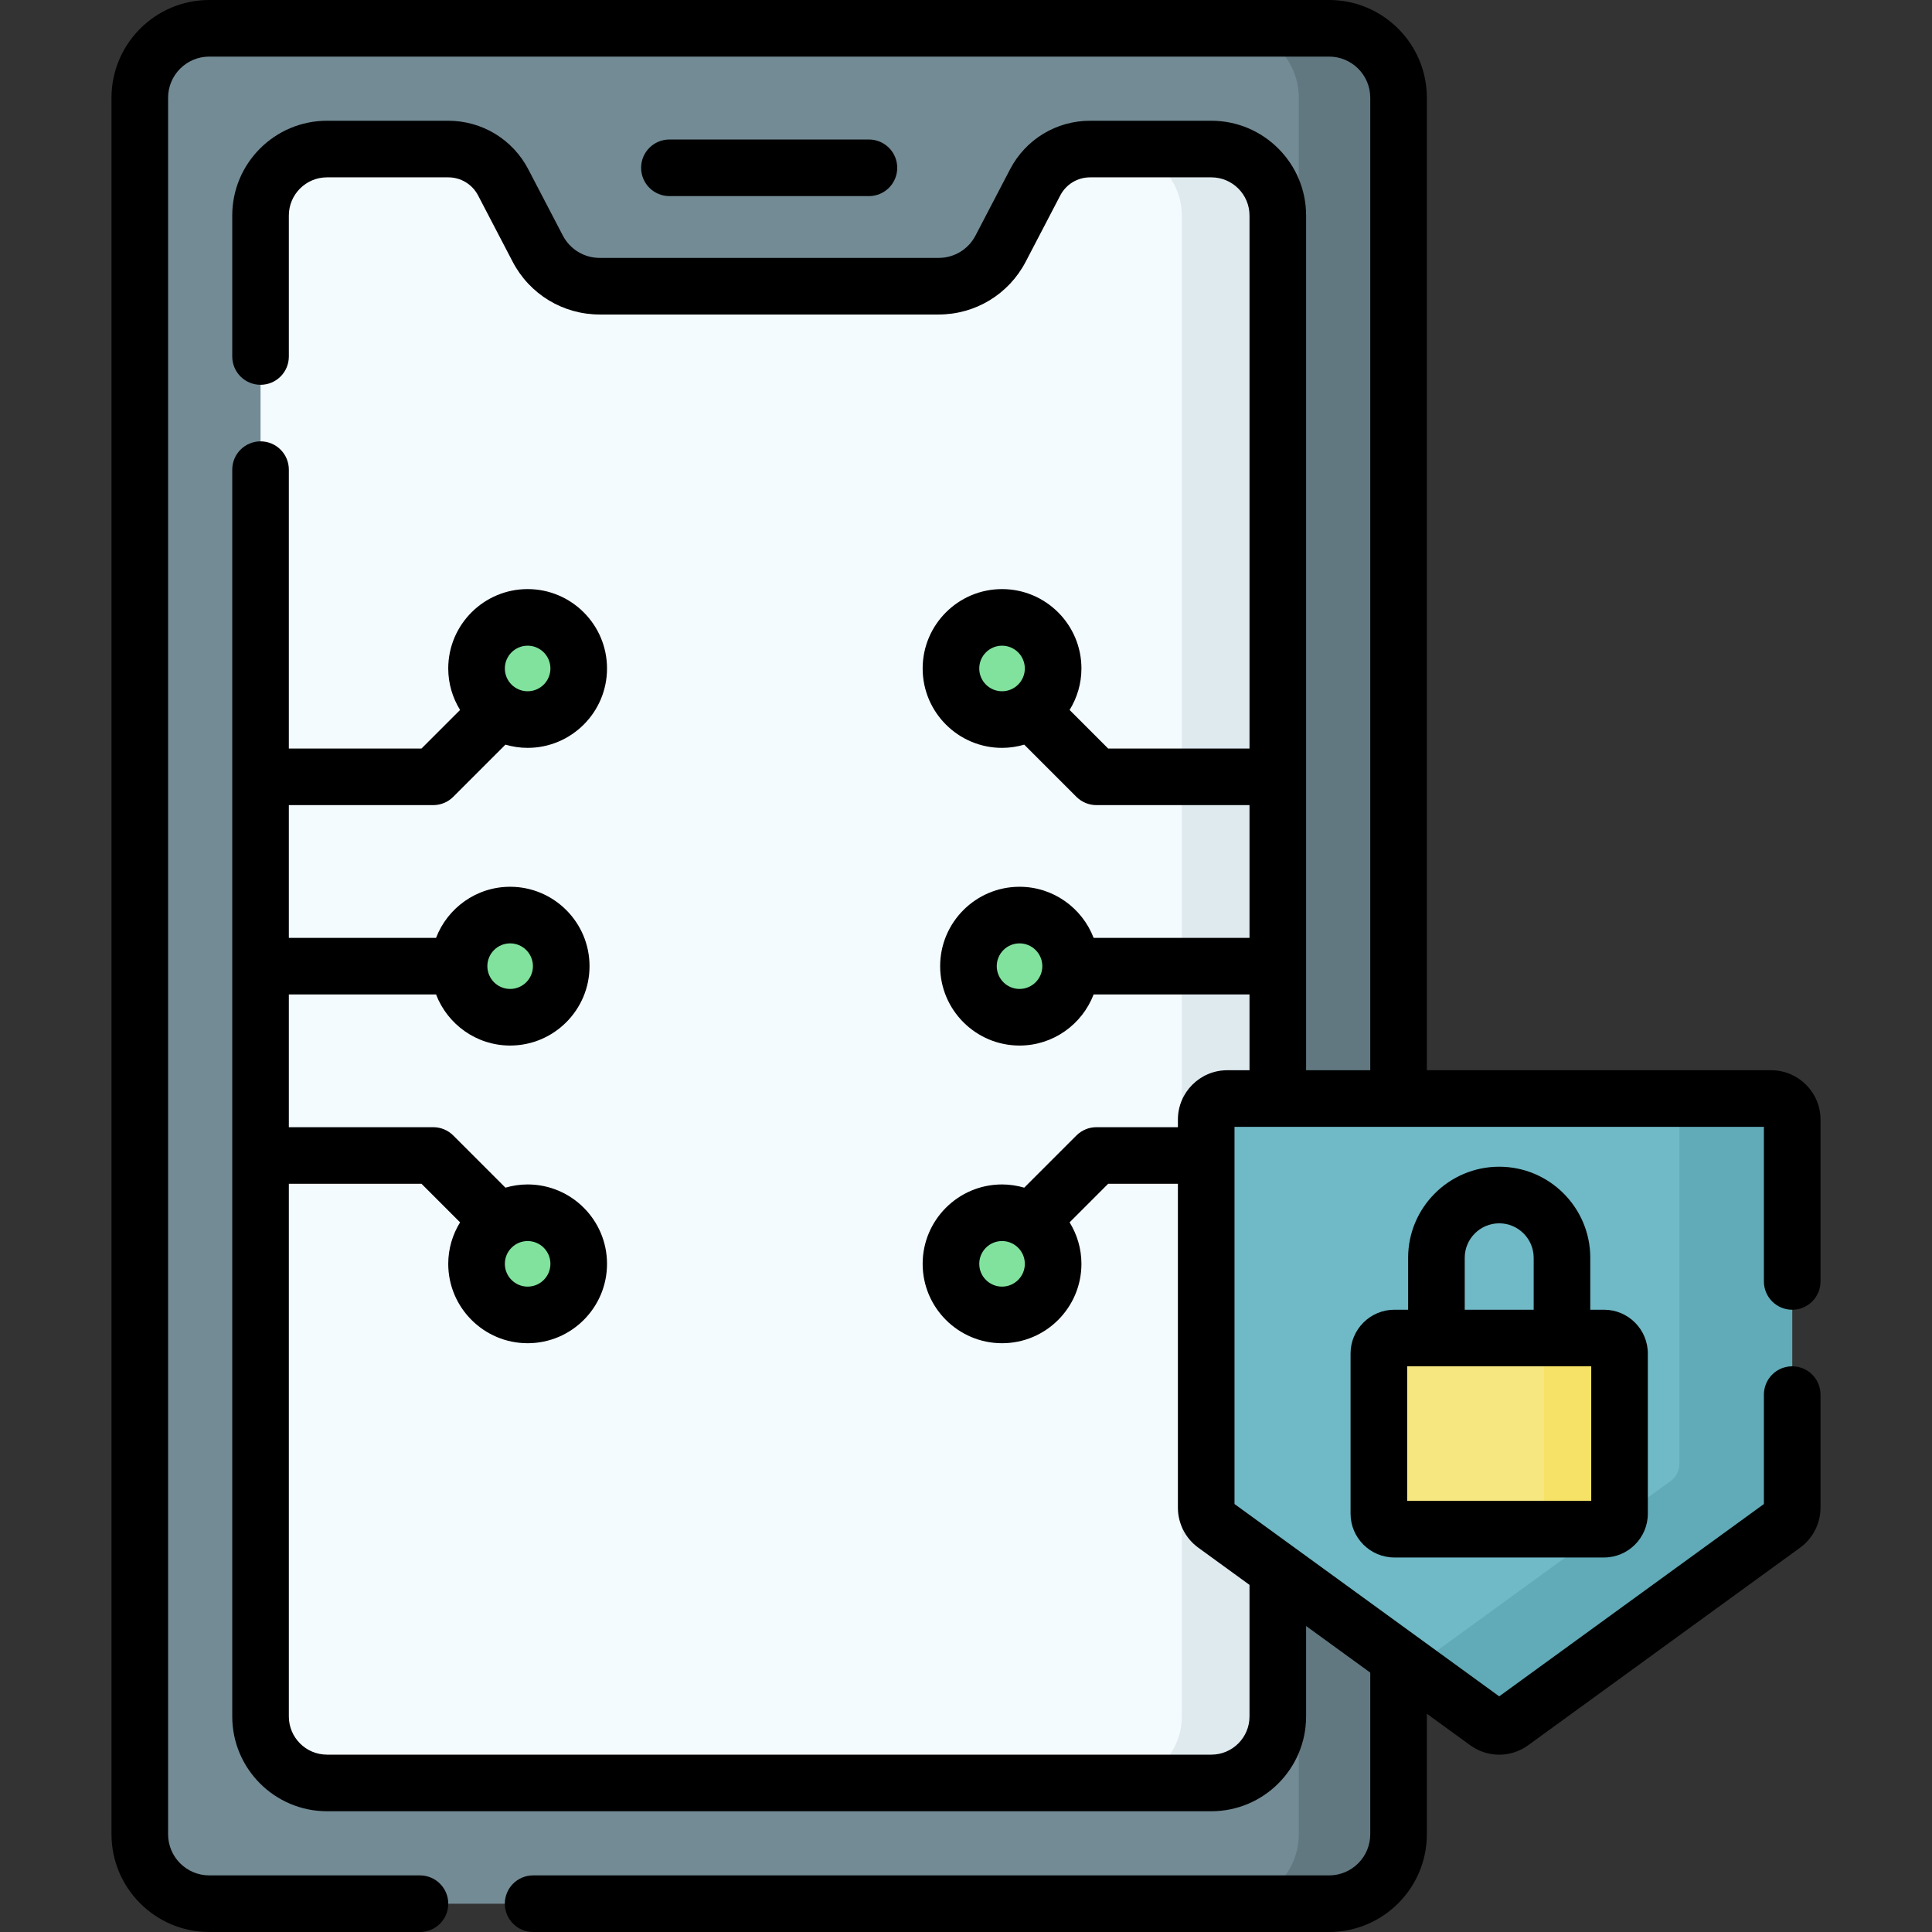<svg id="Capa_1" enable-background="new 0 0 512 512" height="512" viewBox="0 0 512 512" width="512" xmlns="http://www.w3.org/2000/svg"><rect x="0" y="0" width="512" height="512" fill="#333333" stroke="none"/><g><path d="m352.229 504.5h-296.778c-10.164 0-18.403-8.239-18.403-18.403v-460.195c0-10.164 8.239-18.403 18.403-18.403h296.778c10.164 0 18.403 8.239 18.403 18.403v460.195c0 10.164-8.239 18.403-18.403 18.403z" fill="#738b95"/><path d="m352.229 7.5h-26.438c10.164 0 18.403 8.239 18.403 18.403v460.195c0 10.163-8.239 18.403-18.403 18.403h26.438c10.164 0 18.403-8.239 18.403-18.403v-460.196c0-10.163-8.239-18.402-18.403-18.402z" fill="#617881"/><path d="m274.331 48.328-9.159 17.564c-3.191 6.12-9.52 9.957-16.422 9.957h-89.82c-6.902 0-13.231-3.837-16.422-9.957l-9.159-17.564c-2.829-5.426-8.441-8.828-14.56-8.828h-32.128c-9.727 0-17.612 7.885-17.612 17.612v397.775c0 9.727 7.885 17.612 17.612 17.612h234.359c9.727 0 17.612-7.885 17.612-17.612v-397.775c0-9.727-7.885-17.612-17.612-17.612h-32.128c-6.12 0-11.732 3.402-14.561 8.828z" fill="#f4fbff"/><g><path d="m321.019 39.5h-25.438c9.727 0 17.612 7.885 17.612 17.613v397.775c0 9.727-7.885 17.613-17.612 17.613h25.438c9.727 0 17.612-7.885 17.612-17.613v-397.775c.001-9.728-7.885-17.613-17.612-17.613z" fill="#dfeaef"/></g><g><g><g><circle cx="265.551" cy="177.154" fill="#80e29d" r="13.539"/></g><g><circle cx="265.551" cy="334.93" fill="#80e29d" r="13.539"/></g></g><g><circle cx="270.187" cy="256.042" fill="#80e29d" r="13.539"/></g></g><g><g><g><circle cx="139.829" cy="177.154" fill="#80e29d" r="13.539"/></g><g><circle cx="139.829" cy="334.93" fill="#80e29d" r="13.539"/></g></g><g><circle cx="135.193" cy="256.042" fill="#80e29d" r="13.539"/></g></g><g><path d="m400.577 456.44 72.079-52.369c1.442-1.048 2.295-2.722 2.295-4.505v-102.874c0-3.075-2.493-5.568-5.568-5.568h-144.159c-3.075 0-5.568 2.493-5.568 5.568v102.875c0 1.782.853 3.457 2.295 4.505l72.08 52.369c1.952 1.417 4.594 1.417 6.546-.001z" fill="#70b9c6"/><path d="m469.383 291.124h-24.323v96.828c0 1.782-.853 3.457-2.295 4.505l-68.4 49.696 19.666 14.289c1.952 1.418 4.594 1.418 6.546 0l72.079-52.369c1.442-1.048 2.295-2.722 2.295-4.505v-102.876c0-3.075-2.492-5.568-5.568-5.568z" fill="#61aab7"/><g><path d="m425.076 405.249h-55.543c-2.275 0-4.12-1.844-4.12-4.12v-42.419c0-2.275 1.844-4.12 4.12-4.12h55.543c2.275 0 4.12 1.844 4.12 4.12v42.419c-.001 2.275-1.845 4.12-4.12 4.12z" fill="#f6e781"/><path d="m425.076 354.59h-19.996c2.275 0 4.12 1.844 4.12 4.12v42.419c0 2.275-1.844 4.12-4.12 4.12h19.995c2.275 0 4.12-1.844 4.12-4.12v-42.419c0-2.275-1.844-4.12-4.119-4.12z" fill="#f6e266"/></g></g><g><path d="m397.304 309.193c-13.309 0-24.137 10.828-24.137 24.137v13.761h-3.636c-6.407 0-11.619 5.212-11.619 11.619v42.419c0 6.407 5.212 11.62 11.619 11.62h55.544c6.407 0 11.619-5.213 11.619-11.62v-42.419c0-6.407-5.212-11.619-11.619-11.619h-3.635v-13.761c.001-13.309-10.827-24.137-24.136-24.137zm-9.137 24.137c0-5.038 4.099-9.137 9.137-9.137s9.137 4.099 9.137 9.137v13.761h-18.273v-13.761zm33.528 64.419h-48.782v-35.658h48.782z"/><path d="m474.952 347.097c4.143 0 7.5-3.357 7.5-7.5v-42.904c0-7.206-5.862-13.068-13.068-13.068h-91.251v-257.723c-.001-14.282-11.621-25.902-25.904-25.902h-296.778c-14.283 0-25.903 11.62-25.903 25.902v460.194c0 14.283 11.62 25.903 25.903 25.903h55.845c4.142 0 7.5-3.357 7.5-7.5s-3.358-7.5-7.5-7.5h-55.845c-6.012 0-10.903-4.892-10.903-10.903v-460.194c0-6.011 4.891-10.902 10.903-10.902h296.778c6.012 0 10.903 4.891 10.903 10.902v257.722h-17.001v-226.512c0-13.847-11.266-25.112-25.112-25.112h-32.128c-8.945 0-17.073 4.928-21.211 12.86l-9.159 17.563c-1.906 3.654-5.65 5.925-9.771 5.925h-89.819c-4.122 0-7.866-2.271-9.772-5.925l-9.159-17.563c-4.138-7.932-12.265-12.86-21.211-12.86h-32.128c-13.847 0-25.112 11.266-25.112 25.112v37.364c0 4.143 3.358 7.5 7.5 7.5s7.5-3.357 7.5-7.5v-37.364c-.001-5.576 4.535-10.112 10.112-10.112h32.128c3.336 0 6.368 1.838 7.911 4.796l9.159 17.563c4.5 8.629 13.341 13.989 23.072 13.989h89.819c9.731 0 18.571-5.36 23.072-13.989l9.158-17.562c1.544-2.959 4.575-4.797 7.911-4.797h32.128c5.576 0 10.112 4.536 10.112 10.112v141.254h-37.458l-10.218-10.219c1.975-3.204 3.135-6.962 3.135-10.994 0-11.601-9.438-21.038-21.039-21.038s-21.039 9.438-21.039 21.038 9.438 21.039 21.039 21.039c2.043 0 4.013-.307 5.882-.853l13.83 13.83c1.407 1.406 3.314 2.196 5.304 2.196h40.564v35.176h-41.311c-3.03-7.903-10.677-13.539-19.633-13.539-11.601 0-21.039 9.438-21.039 21.039s9.438 21.039 21.039 21.039c8.956 0 16.603-5.636 19.633-13.539h41.311v20.082h-5.907c-7.205 0-13.067 5.862-13.067 13.068v2.025h-21.59c-1.989 0-3.896.79-5.304 2.196l-13.83 13.83c-1.869-.546-3.839-.853-5.882-.853-11.601 0-21.039 9.438-21.039 21.038s9.438 21.039 21.039 21.039 21.039-9.438 21.039-21.039c0-4.032-1.16-7.789-3.135-10.993l10.218-10.219h18.483v85.85c0 4.172 2.015 8.124 5.387 10.571l13.588 9.872v34.877c0 5.576-4.536 10.112-10.112 10.112h-234.358c-5.576 0-10.112-4.536-10.112-10.112v-141.17h35.158l10.218 10.219c-1.975 3.204-3.135 6.961-3.135 10.993 0 11.601 9.438 21.039 21.039 21.039s21.039-9.438 21.039-21.039-9.438-21.038-21.039-21.038c-2.043 0-4.013.307-5.882.853l-13.83-13.83c-1.406-1.406-3.314-2.196-5.303-2.196h-38.266v-35.176h39.012c3.03 7.903 10.677 13.539 19.633 13.539 11.601 0 21.039-9.438 21.039-21.039s-9.438-21.039-21.039-21.039c-8.956 0-16.603 5.636-19.633 13.539h-39.012v-35.176h38.265c1.989 0 3.897-.79 5.303-2.196l13.83-13.83c1.869.546 3.839.853 5.882.853 11.601 0 21.039-9.438 21.039-21.039s-9.438-21.038-21.039-21.038-21.039 9.438-21.039 21.038c0 4.032 1.16 7.79 3.135 10.994l-10.218 10.219h-35.158v-73.902c0-4.143-3.358-7.5-7.5-7.5s-7.5 3.357-7.5 7.5v330.424c0 13.847 11.265 25.112 25.112 25.112h234.358c13.847 0 25.112-11.266 25.112-25.112v-23.978l17.001 12.352v42.835c0 6.012-4.892 10.903-10.903 10.903h-210.945c-4.142 0-7.5 3.357-7.5 7.5s3.358 7.5 7.5 7.5h210.946c14.283 0 25.903-11.62 25.903-25.903v-31.936l11.491 8.349c2.297 1.669 4.989 2.503 7.681 2.503s5.385-.835 7.681-2.504l72.076-52.367c3.376-2.449 5.391-6.402 5.391-10.573v-29.983c0-4.143-3.357-7.5-7.5-7.5s-7.5 3.357-7.5 7.5v28.998l-70.147 50.966-70.147-50.966v-99.958h140.295v40.973c-.001 4.141 3.356 7.499 7.499 7.499zm-215.44-169.944c0-3.329 2.709-6.038 6.039-6.038s6.039 2.709 6.039 6.038c0 3.33-2.709 6.039-6.039 6.039s-6.039-2.709-6.039-6.039zm10.675 84.928c-3.33 0-6.039-2.709-6.039-6.039s2.709-6.039 6.039-6.039 6.039 2.709 6.039 6.039-2.709 6.039-6.039 6.039zm-4.636 78.888c-3.33 0-6.039-2.709-6.039-6.039 0-3.329 2.709-6.038 6.039-6.038s6.039 2.709 6.039 6.038c0 3.33-2.709 6.039-6.039 6.039zm-119.683-6.039c0 3.33-2.709 6.039-6.039 6.039s-6.039-2.709-6.039-6.039c0-3.329 2.709-6.038 6.039-6.038s6.039 2.709 6.039 6.038zm-10.675-84.927c3.33 0 6.039 2.709 6.039 6.039s-2.709 6.039-6.039 6.039-6.039-2.709-6.039-6.039 2.709-6.039 6.039-6.039zm4.636-78.888c3.33 0 6.039 2.709 6.039 6.038 0 3.33-2.709 6.039-6.039 6.039s-6.039-2.709-6.039-6.039c0-3.329 2.709-6.038 6.039-6.038z"/><path d="m230.277 51.97c4.142 0 7.5-3.357 7.5-7.5s-3.358-7.5-7.5-7.5h-52.875c-4.142 0-7.5 3.357-7.5 7.5s3.358 7.5 7.5 7.5z"/></g></g></svg>